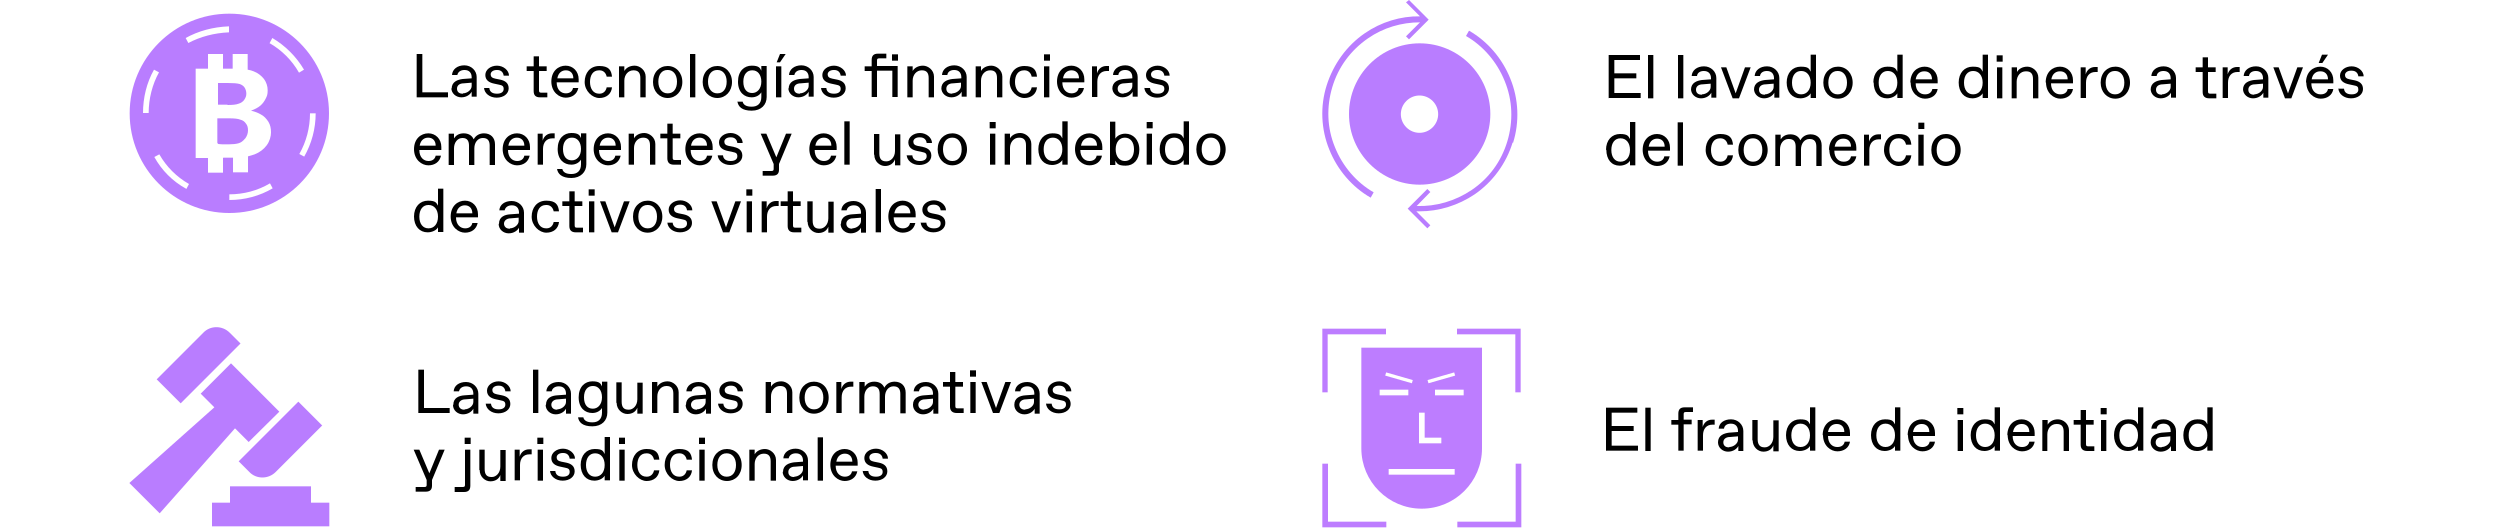 <?xml version="1.0" encoding="UTF-8"?>
<svg id="_Слой_1" xmlns="http://www.w3.org/2000/svg" xmlns:xlink="http://www.w3.org/1999/xlink" version="1.1" viewBox="0 0 750 158.5">
  <!-- Generator: Adobe Illustrator 29.8.1, SVG Export Plug-In . SVG Version: 2.1.1 Build 2)  -->
  <defs>
    <style>
      .st0, .st1 {
        fill: none;
      }

      .st2 {
        fill: #b97dff;
      }

      .st1 {
        stroke: #fff;
        stroke-miterlimit: 10;
      }

      .st3 {
        fill: #fff;
      }

      .st4 {
        fill: #bd7dff;
      }

      .st5 {
        clip-path: url(#clippath);
      }
    </style>
    <clipPath id="clippath">
      <rect class="st0" x="396.7" y="98.6" width="59.7" height="59.7"/>
    </clipPath>
  </defs>
  <rect class="st3" width="750" height="158.5"/>
  <g>
    <path d="M125,29.2v-13h1.7v11.5h7.7v1.5h-9.4,0Z"/>
    <path d="M135.5,26.6c0-2.1,1.8-2.7,3.3-2.9l2.7-.2v-.3c0-1.4-.8-2.2-2.1-2.2h-.1c-1,0-1.9.5-2.1,1.5h-1.6c.1-1.7,1.6-2.9,3.7-2.9s3.7,1.6,3.7,3.5v3.9c0,.6,0,1.4,0,2h-1.5c0-.5,0-1.3,0-1.5-.4.8-1.5,1.7-3.1,1.7s-3-1.2-3-2.8h0ZM138.9,28c1.2,0,2.6-1,2.6-2.2v-1l-2.4.2c-1.2,0-2,.6-2,1.6s.7,1.5,1.6,1.5h.2Z"/>
    <path d="M145.2,26.4h1.6c.1,1.2,1,1.7,2.2,1.7h.2c1.1,0,1.9-.5,1.9-1.4s-.4-1.1-1.4-1.3l-1.4-.3c-1.5-.3-2.7-1-2.7-2.6s1.6-2.8,3.5-2.8,3.6,1.4,3.6,3h-1.6c-.1-.9-.7-1.7-1.9-1.7h-.2c-1.1,0-1.8.6-1.8,1.3s.4,1.1,1.4,1.3l1.5.3c1.4.3,2.5,1,2.5,2.6s-1.5,2.8-3.6,2.8-3.7-1.3-3.8-3h0Z"/>
    <path d="M162,29.2c-1.3,0-1.9-.6-1.9-1.9v-6h-2.1v-1.4h2.1v-3h1.6v3h2.3v1.4h-2.3v5.8c0,.6.2.7.7.7h1.8v1.4h-2.2,0Z"/>
    <path d="M165.4,24.5c0-3.2,2.1-4.8,4.3-4.8s3.9,1.7,3.9,4.1v.9h-6.6c0,2.3,1.4,3.3,2.7,3.3h.1c1,0,1.9-.5,2.1-1.6h1.6c-.4,1.9-1.9,2.9-3.8,2.9s-4.3-1.6-4.3-4.9h0ZM172,23.5c0-1.6-1-2.4-2.2-2.4h-.1c-1,0-2.2.6-2.5,2.4h4.9,0Z"/>
    <path d="M175.4,24.6c0-2.7,1.6-4.8,4.4-4.8s3.6,1.2,3.8,3.2h-1.6c-.2-1.1-1-1.9-2.1-1.9h-.2c-1.9,0-2.7,1.6-2.7,3.5s.9,3.5,2.7,3.5h.2c1.1,0,1.9-.8,2.1-1.9h1.6c-.2,2-1.7,3.2-3.8,3.2s-4.4-2.1-4.4-4.8Z"/>
    <path d="M185.7,29.2v-9.3h1.6v1.4c.5-.9,1.6-1.6,3.1-1.6s3.3,1.3,3.3,3.3v6.2h-1.6v-5.8c0-1.5-.6-2.3-2-2.3h-.1c-1.5,0-2.7,1.3-2.7,3.1v5h-1.6Z"/>
    <path d="M195.9,24.6c0-2.9,1.9-4.8,4.4-4.8s4.4,2,4.4,4.8-1.9,4.8-4.4,4.8-4.4-2-4.4-4.8ZM200.4,28c1.6,0,2.7-1.3,2.7-3.5s-1.2-3.5-2.7-3.5h-.2c-1.6,0-2.7,1.3-2.7,3.5s1.2,3.5,2.7,3.5h.2Z"/>
    <path d="M207,29.2v-13h1.6v13h-1.6Z"/>
    <path d="M210.8,24.6c0-2.9,1.9-4.8,4.4-4.8s4.4,2,4.4,4.8-1.9,4.8-4.4,4.8-4.4-2-4.4-4.8ZM215.3,28c1.6,0,2.7-1.3,2.7-3.5s-1.2-3.5-2.7-3.5h-.2c-1.6,0-2.7,1.3-2.7,3.5s1.2,3.5,2.7,3.5h.2Z"/>
    <path d="M221.2,30.5h1.6c.2,1,1.2,1.5,2.6,1.5h.2c1.6,0,2.8-.9,2.8-2.9v-1.4c-.5.8-1.5,1.5-2.9,1.5-2.2,0-4.1-1.5-4.1-4.7s1.9-4.8,4.1-4.8,2.5.7,2.9,1.5v-1.4h1.6v9.3c0,2.3-1.6,4.1-4.5,4.1s-4.1-1.2-4.3-2.9h0ZM225.7,27.9c1.4,0,2.7-1.2,2.7-3.4s-1.2-3.4-2.6-3.4h-.2c-1.4,0-2.6,1.1-2.6,3.4s1.1,3.4,2.6,3.4h.1,0Z"/>
    <path d="M232.8,29.2v-9.3h1.6v9.3h-1.6ZM233,18.7l1-2.5h1.7l-1.7,2.5h-1.1,0Z"/>
    <path d="M236.6,26.6c0-2.1,1.8-2.7,3.3-2.9l2.7-.2v-.3c0-1.4-.8-2.2-2.1-2.2h-.1c-1,0-1.9.5-2.1,1.5h-1.6c.1-1.7,1.6-2.9,3.7-2.9s3.7,1.6,3.7,3.5v3.9c0,.6,0,1.4,0,2h-1.5c0-.5,0-1.3,0-1.5-.4.8-1.5,1.7-3.1,1.7s-3-1.2-3-2.8h0ZM240,28c1.2,0,2.6-1,2.6-2.2v-1l-2.4.2c-1.2,0-2,.6-2,1.6s.7,1.5,1.6,1.5h.2Z"/>
    <path d="M246.3,26.4h1.6c.1,1.2,1,1.7,2.2,1.7h.2c1.1,0,1.9-.5,1.9-1.4s-.4-1.1-1.4-1.3l-1.4-.3c-1.5-.3-2.7-1-2.7-2.6s1.6-2.8,3.5-2.8,3.6,1.4,3.6,3h-1.6c-.1-.9-.7-1.7-1.9-1.7h-.2c-1.1,0-1.8.6-1.8,1.3s.4,1.1,1.4,1.3l1.5.3c1.4.3,2.5,1,2.5,2.6s-1.5,2.8-3.6,2.8-3.7-1.3-3.8-3h0Z"/>
    <path d="M261.5,29.2v-7.9h-2.1v-1.4h2.1v-1.9c0-1.3.6-1.9,1.9-1.9h2.5v1.4h-2.1c-.6,0-.7.2-.7.7v1.6h6.2v9.3h-1.6v-7.9h-4.6v7.9h-1.6ZM267.6,18.2v-1.9h1.8v1.9h-1.8Z"/>
    <path d="M272.2,29.2v-9.3h1.6v1.4c.5-.9,1.6-1.6,3.1-1.6s3.3,1.3,3.3,3.3v6.2h-1.6v-5.8c0-1.5-.6-2.3-2-2.3h-.1c-1.5,0-2.7,1.3-2.7,3.1v5h-1.6Z"/>
    <path d="M282.4,26.6c0-2.1,1.8-2.7,3.3-2.9l2.7-.2v-.3c0-1.4-.8-2.2-2.1-2.2h-.1c-1,0-1.9.5-2,1.5h-1.6c.1-1.7,1.6-2.9,3.7-2.9s3.7,1.6,3.7,3.5v3.9c0,.6,0,1.4,0,2h-1.5c0-.5,0-1.3,0-1.5-.4.8-1.5,1.7-3.1,1.7s-3-1.2-3-2.8h0ZM285.7,28c1.2,0,2.6-1,2.6-2.2v-1l-2.4.2c-1.2,0-2,.6-2,1.6s.7,1.5,1.6,1.5h.2,0Z"/>
    <path d="M292.7,29.2v-9.3h1.6v1.4c.5-.9,1.6-1.6,3.1-1.6s3.3,1.3,3.3,3.3v6.2h-1.6v-5.8c0-1.5-.6-2.3-2-2.3h-.1c-1.5,0-2.7,1.3-2.7,3.1v5h-1.6Z"/>
    <path d="M302.9,24.6c0-2.7,1.6-4.8,4.4-4.8s3.6,1.2,3.8,3.2h-1.6c-.2-1.1-1-1.9-2.1-1.9h-.2c-1.9,0-2.7,1.6-2.7,3.5s.9,3.5,2.7,3.5h.2c1.1,0,1.9-.8,2.1-1.9h1.6c-.2,2-1.7,3.2-3.8,3.2s-4.4-2.1-4.4-4.8Z"/>
    <path d="M313.2,18.2v-1.9h1.8v1.9h-1.8ZM313.2,29.2v-9.3h1.6v9.3h-1.6Z"/>
    <path d="M317.1,24.5c0-3.2,2.1-4.8,4.3-4.8s3.9,1.7,3.9,4.1v.9h-6.6c0,2.3,1.4,3.3,2.7,3.3h.1c1,0,1.9-.5,2.1-1.6h1.6c-.4,1.9-1.9,2.9-3.8,2.9s-4.3-1.6-4.3-4.9h0ZM323.7,23.5c0-1.6-1-2.4-2.2-2.4h-.1c-1,0-2.2.6-2.5,2.4h4.9Z"/>
    <path d="M327.6,29.2v-9.3h1.5v2.1c.4-1.4,1.5-2.2,2.8-2.2h.8v1.5h-.7c-1.7,0-2.8,1.2-2.8,3.2v4.6h-1.6Z"/>
    <path d="M333.7,26.6c0-2.1,1.8-2.7,3.3-2.9l2.7-.2v-.3c0-1.4-.8-2.2-2.1-2.2h-.1c-1,0-1.9.5-2,1.5h-1.6c.1-1.7,1.6-2.9,3.7-2.9s3.7,1.6,3.7,3.5v3.9c0,.6,0,1.4,0,2h-1.5c0-.5,0-1.3,0-1.5-.4.8-1.5,1.7-3.1,1.7s-3-1.2-3-2.8h0ZM337.1,28c1.2,0,2.6-1,2.6-2.2v-1l-2.4.2c-1.2,0-2,.6-2,1.6s.7,1.5,1.6,1.5h.2,0Z"/>
    <path d="M343.4,26.4h1.6c.1,1.2,1,1.7,2.2,1.7h.2c1.1,0,1.9-.5,1.9-1.4s-.4-1.1-1.4-1.3l-1.4-.3c-1.5-.3-2.7-1-2.7-2.6s1.6-2.8,3.5-2.8,3.6,1.4,3.6,3h-1.6c-.1-.9-.7-1.7-2-1.7h-.2c-1.1,0-1.8.6-1.8,1.3s.4,1.1,1.4,1.3l1.5.3c1.4.3,2.5,1,2.5,2.6s-1.5,2.8-3.6,2.8-3.7-1.3-3.8-3h0Z"/>
    <path d="M124.2,44.8c0-3.2,2.1-4.8,4.3-4.8s3.9,1.7,3.9,4.1v.9h-6.6c0,2.3,1.4,3.3,2.7,3.3h.1c1,0,1.9-.5,2.1-1.6h1.6c-.4,1.9-1.9,2.9-3.8,2.9s-4.3-1.6-4.3-4.9h0ZM130.7,43.7c0-1.6-1-2.4-2.2-2.4h-.1c-1,0-2.2.6-2.5,2.4h4.9,0Z"/>
    <path d="M134.6,49.4v-9.3h1.6v1.4c.6-.9,1.5-1.5,2.9-1.5s2.5.6,3,1.8c.7-1.3,1.9-1.8,3.1-1.8,2,0,3.3,1.3,3.3,3.3v6.2h-1.6v-5.8c0-1.5-.6-2.3-2-2.3h-.1c-1.4,0-2.5,1.3-2.5,3.1v5h-1.6v-5.8c0-1.5-.6-2.3-1.9-2.3h-.1c-1.4,0-2.5,1.3-2.5,3.1v5h-1.6Z"/>
    <path d="M150.8,44.8c0-3.2,2.1-4.8,4.3-4.8s3.9,1.7,3.9,4.1v.9h-6.6c0,2.3,1.4,3.3,2.7,3.3h.1c1,0,1.9-.5,2.1-1.6h1.6c-.4,1.9-1.9,2.9-3.8,2.9s-4.3-1.6-4.3-4.9h0ZM157.3,43.7c0-1.6-1-2.4-2.2-2.4h-.1c-1,0-2.2.6-2.5,2.4h4.9,0Z"/>
    <path d="M161.3,49.4v-9.3h1.5v2.1c.4-1.4,1.5-2.2,2.8-2.2h.8v1.5h-.7c-1.7,0-2.8,1.2-2.8,3.2v4.7h-1.6Z"/>
    <path d="M167.1,50.7h1.6c.2,1,1.2,1.5,2.6,1.5h.2c1.6,0,2.8-.9,2.8-2.9v-1.4c-.5.8-1.5,1.5-2.9,1.5-2.2,0-4.1-1.5-4.1-4.7s1.9-4.8,4.1-4.8,2.5.7,2.9,1.5v-1.4h1.6v9.3c0,2.3-1.7,4.1-4.5,4.1s-4.1-1.2-4.3-2.8h0ZM171.6,48.1c1.4,0,2.7-1.2,2.7-3.4s-1.2-3.4-2.6-3.4h-.2c-1.4,0-2.6,1.1-2.6,3.4s1.1,3.4,2.6,3.4h.2Z"/>
    <path d="M178.1,44.8c0-3.2,2.1-4.8,4.3-4.8s3.9,1.7,3.9,4.1v.9h-6.6c0,2.3,1.4,3.3,2.7,3.3h.1c1,0,1.9-.5,2.1-1.6h1.6c-.4,1.9-1.9,2.9-3.8,2.9s-4.3-1.6-4.3-4.9h0ZM184.7,43.7c0-1.6-1-2.4-2.2-2.4h-.1c-1,0-2.2.6-2.5,2.4h4.9,0Z"/>
    <path d="M188.6,49.4v-9.3h1.6v1.4c.5-.9,1.6-1.6,3.1-1.6s3.3,1.3,3.3,3.3v6.2h-1.6v-5.8c0-1.5-.6-2.3-2-2.3h-.1c-1.5,0-2.7,1.3-2.7,3.1v5h-1.6Z"/>
    <path d="M202.1,49.4c-1.3,0-1.9-.7-1.9-1.9v-6h-2.1v-1.4h2.1v-3h1.6v3h2.3v1.4h-2.3v5.8c0,.6.2.7.7.7h1.8v1.4h-2.2Z"/>
    <path d="M205.6,44.8c0-3.2,2.1-4.8,4.3-4.8s3.9,1.7,3.9,4.1v.9h-6.6c0,2.3,1.4,3.3,2.7,3.3h.1c1,0,1.9-.5,2.1-1.6h1.6c-.4,1.9-1.9,2.9-3.8,2.9s-4.3-1.6-4.3-4.9h0ZM212.1,43.7c0-1.6-1-2.4-2.2-2.4h-.1c-1,0-2.2.6-2.5,2.4h4.9,0Z"/>
    <path d="M215.3,46.6h1.6c.1,1.2,1,1.7,2.2,1.7h.2c1.1,0,1.9-.5,1.9-1.4s-.4-1.1-1.4-1.3l-1.4-.3c-1.5-.3-2.7-1-2.7-2.6s1.6-2.8,3.5-2.8,3.6,1.4,3.6,3h-1.6c-.1-.9-.7-1.7-1.9-1.7h-.2c-1.1,0-1.8.6-1.8,1.3s.4,1.1,1.4,1.3l1.5.3c1.4.3,2.5,1,2.5,2.6s-1.5,2.8-3.6,2.8-3.7-1.3-3.8-3h0Z"/>
    <path d="M237.5,40.1l-3.8,9.1v1.7c0,1.2-.6,1.8-1.9,1.8h-3v-1.4h2.6c.6,0,.7-.2.7-.7v-1.4l-3.9-9.1h1.7l3,7.1,2.9-7.1h1.6Z"/>
    <path d="M242.8,44.8c0-3.2,2.1-4.8,4.3-4.8s3.9,1.7,3.9,4.1v.9h-6.6c0,2.3,1.4,3.3,2.7,3.3h.1c1,0,1.9-.5,2.1-1.6h1.6c-.4,1.9-1.9,2.9-3.8,2.9s-4.3-1.6-4.3-4.9h0ZM249.4,43.7c0-1.6-1-2.4-2.2-2.4h-.1c-1,0-2.2.6-2.5,2.4h4.9,0Z"/>
    <path d="M253.3,49.4v-13h1.6v13h-1.6Z"/>
    <path d="M262.2,46.3v-6.1h1.6v5.8c0,1.6.6,2.4,2,2.4h.2c1.2,0,2.5-1.2,2.5-3.1v-5h1.6v9.3h-1.6v-1.8c-.4,1.1-1.4,2-3,2s-3.2-1.4-3.2-3.3h0Z"/>
    <path d="M272.1,46.6h1.6c.1,1.2,1,1.7,2.2,1.7h.2c1.1,0,1.9-.5,1.9-1.4s-.4-1.1-1.4-1.3l-1.4-.3c-1.5-.3-2.7-1-2.7-2.6s1.6-2.8,3.5-2.8,3.6,1.4,3.6,3h-1.6c-.1-.9-.7-1.7-2-1.7h-.2c-1.1,0-1.8.6-1.8,1.3s.4,1.1,1.4,1.3l1.5.3c1.4.3,2.5,1,2.5,2.6s-1.5,2.8-3.6,2.8-3.7-1.3-3.8-3h0Z"/>
    <path d="M281.3,44.8c0-2.9,1.9-4.8,4.4-4.8s4.4,2,4.4,4.8-1.9,4.8-4.4,4.8-4.4-2-4.4-4.8ZM285.8,48.3c1.6,0,2.7-1.3,2.7-3.5s-1.2-3.5-2.7-3.5h-.2c-1.6,0-2.7,1.3-2.7,3.5s1.2,3.5,2.7,3.5h.2Z"/>
    <path d="M296.9,38.5v-1.9h1.8v1.9h-1.8ZM297,49.4v-9.3h1.6v9.3h-1.6Z"/>
    <path d="M301.4,49.4v-9.3h1.6v1.4c.5-.9,1.6-1.6,3.1-1.6s3.3,1.3,3.3,3.3v6.2h-1.6v-5.8c0-1.5-.6-2.3-2-2.3h-.1c-1.5,0-2.7,1.3-2.7,3.1v5h-1.6Z"/>
    <path d="M311.5,44.8c0-3,1.8-4.8,4.2-4.8s2.5.7,3,1.5v-5.1h1.6v13h-1.6v-1.4c-.5.9-1.8,1.5-3.1,1.5-2.4,0-4.1-1.8-4.1-4.8h0ZM315.9,48.3c1.6,0,2.8-1.3,2.8-3.5s-1.2-3.5-2.8-3.5h-.1c-1.6,0-2.7,1.3-2.7,3.5s1.1,3.5,2.7,3.5h.1Z"/>
    <path d="M322.5,44.8c0-3.2,2.1-4.8,4.3-4.8s3.9,1.7,3.9,4.1v.9h-6.6c0,2.3,1.4,3.3,2.7,3.3h.1c1,0,1.9-.5,2.1-1.6h1.6c-.4,1.9-1.9,2.9-3.8,2.9s-4.3-1.6-4.3-4.9h0ZM329.1,43.7c0-1.6-1-2.4-2.2-2.4h-.1c-1,0-2.2.6-2.5,2.4h4.9Z"/>
    <path d="M334.6,48.1v1.4h-1.6v-13h1.6v5.1c.5-.9,1.7-1.5,3-1.5,2.3,0,4.2,1.8,4.2,4.8s-1.7,4.8-4.1,4.8-2.6-.7-3.1-1.5h0ZM337.5,48.3c1.6,0,2.7-1.3,2.7-3.5s-1.1-3.5-2.7-3.5h-.1c-1.5,0-2.7,1.3-2.7,3.5s1.2,3.5,2.7,3.5h.1Z"/>
    <path d="M344,38.5v-1.9h1.8v1.9h-1.8ZM344,49.4v-9.3h1.6v9.3h-1.6Z"/>
    <path d="M347.9,44.8c0-3,1.8-4.8,4.2-4.8s2.5.7,3,1.5v-5.1h1.6v13h-1.6v-1.4c-.5.9-1.8,1.5-3.1,1.5-2.4,0-4.1-1.8-4.1-4.8h0ZM352.3,48.3c1.6,0,2.8-1.3,2.8-3.5s-1.2-3.5-2.8-3.5h-.1c-1.6,0-2.7,1.3-2.7,3.5s1.1,3.5,2.7,3.5h.1Z"/>
    <path d="M358.9,44.8c0-2.9,1.9-4.8,4.4-4.8s4.4,2,4.4,4.8-1.9,4.8-4.4,4.8-4.4-2-4.4-4.8ZM363.4,48.3c1.6,0,2.7-1.3,2.7-3.5s-1.2-3.5-2.7-3.5h-.2c-1.6,0-2.7,1.3-2.7,3.5s1.2,3.5,2.7,3.5h.2Z"/>
    <path d="M124.2,65c0-3,1.8-4.8,4.2-4.8s2.5.7,3,1.5v-5.1h1.6v13h-1.6v-1.4c-.5.9-1.8,1.5-3.1,1.5-2.4,0-4.1-1.8-4.1-4.8h0ZM128.6,68.5c1.6,0,2.8-1.3,2.8-3.5s-1.2-3.5-2.8-3.5h-.1c-1.6,0-2.7,1.3-2.7,3.5s1.1,3.5,2.7,3.5h.1Z"/>
    <path d="M135.2,65c0-3.2,2.1-4.8,4.3-4.8s3.9,1.7,3.9,4.1v.9h-6.6c0,2.3,1.4,3.3,2.7,3.3h.1c1,0,1.9-.5,2.1-1.6h1.6c-.4,1.9-1.9,2.9-3.8,2.9s-4.3-1.6-4.3-4.9h0ZM141.7,64c0-1.6-1-2.4-2.2-2.4h-.1c-1,0-2.2.6-2.5,2.4h4.9,0Z"/>
    <path d="M149.7,67.1c0-2.1,1.8-2.7,3.3-2.8l2.7-.2v-.3c0-1.4-.8-2.2-2.1-2.2h-.1c-1,0-1.9.5-2.1,1.5h-1.6c.1-1.7,1.6-2.8,3.7-2.8s3.7,1.6,3.7,3.5v3.9c0,.6,0,1.4,0,2.1h-1.5c0-.4,0-1.3,0-1.5-.4.8-1.5,1.7-3.1,1.7s-3-1.2-3-2.8h0ZM153,68.5c1.2,0,2.6-1,2.6-2.2v-1l-2.4.2c-1.2,0-2,.7-2,1.6s.7,1.5,1.6,1.5h.2Z"/>
    <path d="M159.5,65c0-2.7,1.6-4.8,4.4-4.8s3.6,1.2,3.8,3.2h-1.6c-.2-1.1-1-1.9-2.1-1.9h-.2c-1.9,0-2.7,1.6-2.7,3.5s.9,3.5,2.7,3.5h.2c1.1,0,1.9-.8,2.1-1.9h1.6c-.2,2-1.7,3.2-3.8,3.2s-4.4-2.1-4.4-4.8Z"/>
    <path d="M172.7,69.7c-1.3,0-1.9-.7-1.9-1.9v-6h-2.1v-1.4h2.1v-3h1.6v3h2.3v1.4h-2.3v5.8c0,.6.2.7.7.7h1.8v1.4h-2.2Z"/>
    <path d="M176.6,58.7v-1.9h1.8v1.9h-1.8ZM176.7,69.7v-9.3h1.6v9.3h-1.6Z"/>
    <path d="M187.3,60.4h1.6l-3.5,9.3h-1.9l-3.5-9.3h1.6l2.8,7.8s2.8-7.8,2.8-7.8Z"/>
    <path d="M189.9,65c0-2.9,1.9-4.8,4.4-4.8s4.4,2,4.4,4.8-1.9,4.8-4.4,4.8-4.4-1.9-4.4-4.8ZM194.4,68.5c1.6,0,2.7-1.3,2.7-3.5s-1.2-3.5-2.7-3.5h-.2c-1.6,0-2.7,1.3-2.7,3.5s1.2,3.5,2.7,3.5h.2Z"/>
    <path d="M200.2,66.8h1.6c.1,1.2,1,1.7,2.2,1.7h.2c1.1,0,1.9-.5,1.9-1.4s-.4-1.1-1.4-1.3l-1.4-.3c-1.5-.3-2.7-1-2.7-2.6s1.6-2.8,3.5-2.8,3.6,1.4,3.6,3h-1.6c-.1-.9-.7-1.7-1.9-1.7h-.2c-1.1,0-1.8.6-1.8,1.3s.4,1.1,1.4,1.3l1.5.3c1.4.3,2.5,1,2.5,2.6s-1.5,2.8-3.6,2.8-3.7-1.3-3.8-3h0Z"/>
    <path d="M220.7,60.4h1.6l-3.5,9.3h-1.9l-3.5-9.3h1.6l2.8,7.8s2.8-7.8,2.8-7.8Z"/>
    <path d="M223.9,58.7v-1.9h1.8v1.9h-1.8ZM224,69.7v-9.3h1.6v9.3h-1.6Z"/>
    <path d="M228.5,69.7v-9.3h1.5v2.1c.4-1.4,1.5-2.2,2.8-2.2h.8v1.5h-.7c-1.7,0-2.8,1.2-2.8,3.2v4.7h-1.6Z"/>
    <path d="M238.2,69.7c-1.3,0-1.9-.7-1.9-1.9v-6h-2.1v-1.4h2.1v-3h1.6v3h2.3v1.4h-2.3v5.8c0,.6.2.7.7.7h1.8v1.4h-2.2Z"/>
    <path d="M242.2,66.5v-6.1h1.6v5.8c0,1.6.6,2.4,2,2.4h.2c1.2,0,2.5-1.2,2.5-3.1v-5h1.6v9.3h-1.6v-1.8c-.4,1.1-1.4,1.9-3,1.9s-3.2-1.4-3.2-3.3h0Z"/>
    <path d="M252.3,67.1c0-2.1,1.8-2.7,3.3-2.8l2.7-.2v-.3c0-1.4-.8-2.2-2.1-2.2h-.1c-1,0-1.9.5-2.1,1.5h-1.6c.1-1.7,1.6-2.8,3.7-2.8s3.7,1.6,3.7,3.5v3.9c0,.6,0,1.4,0,2.1h-1.5c0-.4,0-1.3,0-1.5-.4.8-1.5,1.7-3.1,1.7s-3-1.2-3-2.8h0ZM255.7,68.5c1.2,0,2.6-1,2.6-2.2v-1l-2.4.2c-1.2,0-2,.7-2,1.6s.7,1.5,1.6,1.5h.2Z"/>
    <path d="M262.7,69.7v-13h1.6v13h-1.6Z"/>
    <path d="M266.5,65c0-3.2,2.1-4.8,4.3-4.8s3.9,1.7,3.9,4.1v.9h-6.6c0,2.3,1.4,3.3,2.7,3.3h.1c1,0,1.9-.5,2.1-1.6h1.6c-.4,1.9-1.9,2.9-3.8,2.9s-4.3-1.6-4.3-4.9h0ZM273.1,64c0-1.6-1-2.4-2.2-2.4h-.1c-1,0-2.2.6-2.5,2.4h4.9Z"/>
    <path d="M276.3,66.8h1.6c.1,1.2,1,1.7,2.2,1.7h.2c1.1,0,1.9-.5,1.9-1.4s-.4-1.1-1.4-1.3l-1.4-.3c-1.5-.3-2.7-1-2.7-2.6s1.6-2.8,3.5-2.8,3.6,1.4,3.6,3h-1.6c-.1-.9-.7-1.7-2-1.7h-.2c-1.1,0-1.8.6-1.8,1.3s.4,1.1,1.4,1.3l1.5.3c1.4.3,2.5,1,2.5,2.6s-1.5,2.8-3.6,2.8-3.7-1.3-3.8-3h0Z"/>
  </g>
  <g>
    <path d="M482.6,29.5v-13h9.4v1.5h-7.7v4h6.6v1.5h-6.6v4.4h7.9v1.5h-9.5Z"/>
    <path d="M494.4,29.5v-13h1.6v13h-1.6Z"/>
    <path d="M503.4,29.5v-13h1.6v13h-1.6Z"/>
    <path d="M507.3,26.9c0-2.1,1.8-2.7,3.3-2.9l2.7-.2v-.3c0-1.4-.8-2.2-2.1-2.2h-.1c-1,0-1.9.5-2,1.5h-1.6c.1-1.7,1.6-2.9,3.7-2.9s3.7,1.6,3.7,3.5v3.9c0,.6,0,1.4,0,2h-1.5c0-.5,0-1.3,0-1.5-.4.8-1.5,1.7-3.1,1.7s-3-1.2-3-2.8ZM510.6,28.3c1.2,0,2.6-1,2.6-2.2v-1l-2.4.2c-1.2,0-2,.6-2,1.6s.7,1.5,1.6,1.5h.2,0Z"/>
    <path d="M523.6,20.2h1.6l-3.5,9.3h-1.9l-3.5-9.3h1.6l2.8,7.8,2.8-7.8h0Z"/>
    <path d="M526.2,26.9c0-2.1,1.8-2.7,3.3-2.9l2.7-.2v-.3c0-1.4-.8-2.2-2.1-2.2h-.1c-1,0-1.9.5-2,1.5h-1.6c.1-1.7,1.6-2.9,3.7-2.9s3.7,1.6,3.7,3.5v3.9c0,.6,0,1.4,0,2h-1.5c0-.5,0-1.3,0-1.5-.4.8-1.5,1.7-3.1,1.7s-3-1.2-3-2.8ZM529.5,28.3c1.2,0,2.6-1,2.6-2.2v-1l-2.4.2c-1.2,0-2,.6-2,1.6s.7,1.5,1.6,1.5h.2Z"/>
    <path d="M536,24.8c0-3,1.8-4.8,4.2-4.8s2.5.6,3,1.5v-5.1h1.6v13h-1.6v-1.4c-.5.9-1.8,1.5-3.1,1.5-2.4,0-4.1-1.8-4.1-4.8h0ZM540.4,28.3c1.6,0,2.8-1.3,2.8-3.5s-1.2-3.5-2.8-3.5h-.1c-1.6,0-2.7,1.3-2.7,3.5s1.1,3.5,2.7,3.5h.1Z"/>
    <path d="M547,24.8c0-2.9,1.9-4.8,4.4-4.8s4.4,2,4.4,4.8-1.9,4.8-4.4,4.8-4.4-2-4.4-4.8ZM551.4,28.3c1.6,0,2.7-1.3,2.7-3.5s-1.2-3.5-2.7-3.5h-.2c-1.6,0-2.7,1.3-2.7,3.5s1.2,3.5,2.7,3.5h.2Z"/>
    <path d="M562,24.8c0-3,1.8-4.8,4.2-4.8s2.5.6,3,1.5v-5.1h1.6v13h-1.6v-1.4c-.5.9-1.8,1.5-3.1,1.5-2.4,0-4-1.8-4-4.8h0ZM566.4,28.3c1.6,0,2.8-1.3,2.8-3.5s-1.2-3.5-2.8-3.5h-.1c-1.6,0-2.7,1.3-2.7,3.5s1.1,3.5,2.7,3.5h.1Z"/>
    <path d="M573.1,24.8c0-3.2,2.1-4.8,4.3-4.8s3.9,1.7,3.9,4.1v.9h-6.6c0,2.3,1.4,3.3,2.7,3.3h.2c1,0,1.9-.5,2.1-1.6h1.6c-.3,1.9-1.9,2.9-3.8,2.9s-4.3-1.6-4.3-4.9h0ZM579.6,23.8c0-1.6-1-2.4-2.2-2.4h-.2c-1,0-2.2.6-2.5,2.4h4.9Z"/>
    <path d="M587.6,24.8c0-3,1.8-4.8,4.2-4.8s2.5.6,3,1.5v-5.1h1.6v13h-1.6v-1.4c-.5.9-1.8,1.5-3.1,1.5-2.4,0-4.1-1.8-4.1-4.8h0ZM592,28.3c1.6,0,2.8-1.3,2.8-3.5s-1.2-3.5-2.8-3.5h-.1c-1.6,0-2.7,1.3-2.7,3.5s1.1,3.5,2.7,3.5h.1Z"/>
    <path d="M599,18.5v-1.9h1.8v1.9h-1.8ZM599.1,29.5v-9.3h1.6v9.3s-1.6,0-1.6,0Z"/>
    <path d="M603.5,29.5v-9.3h1.6v1.4c.5-.9,1.6-1.6,3.1-1.6s3.3,1.3,3.3,3.3v6.2h-1.6v-5.8c0-1.5-.6-2.3-2-2.3h-.2c-1.5,0-2.7,1.3-2.7,3.1v5h-1.6Z"/>
    <path d="M613.7,24.8c0-3.2,2.1-4.8,4.3-4.8s3.9,1.7,3.9,4.1v.9h-6.6c0,2.3,1.4,3.3,2.7,3.3h.2c1,0,1.9-.5,2.1-1.6h1.6c-.3,1.9-1.9,2.9-3.8,2.9s-4.3-1.6-4.3-4.9h0ZM620.3,23.8c0-1.6-1-2.4-2.2-2.4h-.2c-1,0-2.2.6-2.5,2.4h4.9Z"/>
    <path d="M624.2,29.5v-9.3h1.5v2.1c.4-1.4,1.5-2.2,2.8-2.2h.8v1.5h-.7c-1.7,0-2.8,1.2-2.8,3.2v4.6h-1.6Z"/>
    <path d="M630.2,24.8c0-2.9,1.9-4.8,4.4-4.8s4.4,2,4.4,4.8-1.9,4.8-4.4,4.8-4.4-2-4.4-4.8ZM634.6,28.3c1.6,0,2.7-1.3,2.7-3.5s-1.2-3.5-2.7-3.5h-.2c-1.6,0-2.7,1.3-2.7,3.5s1.2,3.5,2.7,3.5h.2Z"/>
    <path d="M645.2,26.9c0-2.1,1.8-2.7,3.3-2.9l2.7-.2v-.3c0-1.4-.8-2.2-2.1-2.2h-.1c-1,0-1.9.5-2,1.5h-1.6c.1-1.7,1.6-2.9,3.7-2.9s3.7,1.6,3.7,3.5v3.9c0,.6,0,1.4,0,2h-1.5c0-.5,0-1.3,0-1.5-.4.8-1.5,1.7-3.1,1.7s-3-1.2-3-2.8ZM648.6,28.3c1.2,0,2.6-1,2.6-2.2v-1l-2.4.2c-1.2,0-2,.6-2,1.6s.7,1.5,1.6,1.5h.2Z"/>
    <path d="M662.8,29.5c-1.3,0-2-.6-2-1.9v-6h-2.1v-1.4h2.1v-3h1.6v3h2.3v1.4h-2.3v5.8c0,.6.2.7.7.7h1.8v1.4s-2.2,0-2.2,0Z"/>
    <path d="M666.8,29.5v-9.3h1.5v2.1c.4-1.4,1.5-2.2,2.8-2.2h.8v1.5h-.7c-1.7,0-2.8,1.2-2.8,3.2v4.6h-1.6Z"/>
    <path d="M672.9,26.9c0-2.1,1.8-2.7,3.3-2.9l2.7-.2v-.3c0-1.4-.8-2.2-2.1-2.2h-.1c-1,0-1.9.5-2,1.5h-1.6c.1-1.7,1.6-2.9,3.7-2.9s3.7,1.6,3.7,3.5v3.9c0,.6,0,1.4,0,2h-1.5c0-.5,0-1.3,0-1.5-.4.8-1.5,1.7-3.1,1.7s-3-1.2-3-2.8ZM676.3,28.3c1.2,0,2.6-1,2.6-2.2v-1l-2.4.2c-1.2,0-2,.6-2,1.6s.7,1.5,1.6,1.5h.2Z"/>
    <path d="M689.3,20.2h1.6l-3.5,9.3h-1.9l-3.5-9.3h1.6l2.8,7.8,2.8-7.8h0Z"/>
    <path d="M691.8,24.8c0-3.2,2.1-4.8,4.3-4.8s3.9,1.7,3.9,4.1v.9h-6.6c0,2.3,1.4,3.3,2.7,3.3h.2c1,0,1.9-.5,2.1-1.6h1.6c-.3,1.9-1.9,2.9-3.8,2.9s-4.3-1.6-4.3-4.9h0ZM698.4,23.8c0-1.6-1-2.4-2.2-2.4h-.2c-1,0-2.2.6-2.5,2.4h4.9ZM695.6,18.9l1-2.5h1.8l-1.7,2.5h-1.1Z"/>
    <path d="M701.6,26.6h1.6c.1,1.2,1,1.7,2.2,1.7h.2c1.1,0,1.9-.5,1.9-1.4s-.3-1.1-1.4-1.3l-1.4-.3c-1.5-.3-2.7-1-2.7-2.6s1.6-2.8,3.5-2.8,3.6,1.4,3.6,3h-1.6c-.1-.9-.7-1.7-2-1.7h-.2c-1.1,0-1.8.6-1.8,1.3s.4,1.1,1.4,1.3l1.5.3c1.4.3,2.5,1,2.5,2.6s-1.5,2.8-3.6,2.8-3.7-1.3-3.8-3h0Z"/>
    <path d="M481.8,45c0-3,1.8-4.8,4.2-4.8s2.5.7,3,1.5v-5.1h1.6v13h-1.6v-1.4c-.5.9-1.8,1.5-3.1,1.5-2.4,0-4-1.8-4-4.8h0ZM486.2,48.5c1.6,0,2.8-1.3,2.8-3.5s-1.2-3.5-2.8-3.5h-.1c-1.6,0-2.7,1.3-2.7,3.5s1.1,3.5,2.7,3.5h.1Z"/>
    <path d="M492.8,45c0-3.2,2.1-4.8,4.3-4.8s3.9,1.7,3.9,4.1v.9h-6.6c0,2.3,1.4,3.3,2.7,3.3h.1c1,0,1.9-.5,2.1-1.6h1.6c-.4,1.9-1.9,2.9-3.8,2.9s-4.3-1.6-4.3-4.9h0ZM499.4,44c0-1.6-1-2.4-2.2-2.4h-.1c-1,0-2.2.6-2.5,2.4h4.9Z"/>
    <path d="M503.3,49.7v-13h1.6v13h-1.6Z"/>
    <path d="M511.7,45c0-2.7,1.6-4.8,4.4-4.8s3.6,1.2,3.8,3.2h-1.6c-.2-1.1-1-1.9-2.1-1.9h-.2c-1.9,0-2.7,1.6-2.7,3.5s.9,3.5,2.7,3.5h.2c1.1,0,1.9-.8,2.1-1.9h1.6c-.2,2-1.7,3.2-3.8,3.2s-4.4-2.1-4.4-4.8h0Z"/>
    <path d="M521.5,45c0-2.9,1.9-4.8,4.4-4.8s4.4,2,4.4,4.8-1.9,4.8-4.4,4.8-4.4-2-4.4-4.8ZM526,48.5c1.6,0,2.7-1.3,2.7-3.5s-1.2-3.5-2.7-3.5h-.2c-1.6,0-2.7,1.3-2.7,3.5s1.2,3.5,2.7,3.5h.2Z"/>
    <path d="M532.6,49.7v-9.3h1.6v1.4c.6-.9,1.5-1.5,2.9-1.5s2.5.6,3,1.8c.7-1.3,1.9-1.8,3.1-1.8,2,0,3.3,1.3,3.3,3.3v6.2h-1.6v-5.8c0-1.5-.6-2.3-2-2.3h-.1c-1.4,0-2.5,1.3-2.5,3.1v5h-1.6v-5.8c0-1.5-.6-2.3-2-2.3h-.2c-1.4,0-2.5,1.3-2.5,3.1v5h-1.6Z"/>
    <path d="M548.7,45c0-3.2,2.1-4.8,4.3-4.8s3.9,1.7,3.9,4.1v.9h-6.6c0,2.3,1.4,3.3,2.7,3.3h.2c1,0,1.9-.5,2.1-1.6h1.6c-.3,1.9-1.9,2.9-3.8,2.9s-4.3-1.6-4.3-4.9h0ZM555.3,44c0-1.6-1-2.4-2.2-2.4h-.2c-1,0-2.2.6-2.5,2.4h4.9Z"/>
    <path d="M559.2,49.7v-9.3h1.5v2.1c.4-1.4,1.5-2.2,2.8-2.2h.8v1.5h-.7c-1.7,0-2.8,1.2-2.8,3.2v4.7h-1.6Z"/>
    <path d="M565.2,45c0-2.7,1.6-4.8,4.4-4.8s3.6,1.2,3.8,3.2h-1.6c-.2-1.1-1-1.9-2.1-1.9h-.2c-1.9,0-2.7,1.6-2.7,3.5s.9,3.5,2.7,3.5h.2c1.1,0,1.9-.8,2.1-1.9h1.6c-.2,2-1.7,3.2-3.8,3.2s-4.4-2.1-4.4-4.8Z"/>
    <path d="M575.5,38.7v-1.9h1.8v1.9h-1.8ZM575.5,49.7v-9.3h1.6v9.3h-1.6Z"/>
    <path d="M579.4,45c0-2.9,1.9-4.8,4.4-4.8s4.4,2,4.4,4.8-1.9,4.8-4.4,4.8-4.4-2-4.4-4.8ZM583.9,48.5c1.6,0,2.7-1.3,2.7-3.5s-1.2-3.5-2.7-3.5h-.2c-1.6,0-2.7,1.3-2.7,3.5s1.2,3.5,2.7,3.5h.2Z"/>
  </g>
  <g>
    <path d="M125.5,123.9v-13h1.7v11.5h7.7v1.5h-9.4,0Z"/>
    <path d="M136,121.4c0-2.1,1.8-2.7,3.3-2.8l2.7-.2v-.3c0-1.4-.8-2.2-2.1-2.2h-.1c-1,0-1.9.5-2.1,1.5h-1.6c.1-1.7,1.6-2.8,3.7-2.8s3.7,1.6,3.7,3.5v3.9c0,.6,0,1.4,0,2.1h-1.5c0-.4,0-1.3,0-1.5-.4.8-1.5,1.7-3.1,1.7s-3-1.2-3-2.8h0ZM139.4,122.8c1.2,0,2.6-1,2.6-2.2v-1l-2.4.2c-1.2,0-2,.7-2,1.6s.7,1.5,1.6,1.5h.2Z"/>
    <path d="M145.7,121.1h1.6c.1,1.2,1,1.7,2.2,1.7h.2c1.1,0,1.9-.5,1.9-1.4s-.4-1.1-1.4-1.3l-1.4-.3c-1.5-.3-2.7-1-2.7-2.6s1.6-2.8,3.5-2.8,3.6,1.4,3.6,3h-1.6c-.1-.9-.7-1.7-1.9-1.7h-.2c-1.1,0-1.8.6-1.8,1.3s.4,1.1,1.4,1.3l1.5.3c1.4.3,2.5,1,2.5,2.6s-1.5,2.8-3.6,2.8-3.7-1.3-3.8-3h0Z"/>
    <path d="M159.9,123.9v-13h1.6v13h-1.6Z"/>
    <path d="M163.8,121.4c0-2.1,1.8-2.7,3.3-2.8l2.7-.2v-.3c0-1.4-.8-2.2-2.1-2.2h-.1c-1,0-1.9.5-2.1,1.5h-1.6c.1-1.7,1.6-2.8,3.7-2.8s3.7,1.6,3.7,3.5v3.9c0,.6,0,1.4,0,2.1h-1.5c0-.4,0-1.3,0-1.5-.4.8-1.5,1.7-3.1,1.7s-3-1.2-3-2.8h0ZM167.2,122.8c1.2,0,2.6-1,2.6-2.2v-1l-2.4.2c-1.2,0-2,.7-2,1.6s.7,1.5,1.6,1.5h.2Z"/>
    <path d="M173.4,125.2h1.6c.2,1,1.2,1.5,2.6,1.5h.2c1.6,0,2.8-.9,2.8-2.9v-1.4c-.5.8-1.5,1.5-2.9,1.5-2.2,0-4.1-1.5-4.1-4.7s1.9-4.8,4.1-4.8,2.5.7,2.9,1.5v-1.4h1.6v9.3c0,2.3-1.6,4.1-4.5,4.1s-4.1-1.2-4.3-2.8h0ZM177.9,122.6c1.4,0,2.7-1.2,2.7-3.4s-1.2-3.4-2.6-3.4h-.2c-1.4,0-2.6,1.1-2.6,3.4s1.1,3.4,2.6,3.4h.1,0Z"/>
    <path d="M184.9,120.8v-6.1h1.6v5.8c0,1.6.6,2.4,2,2.4h.2c1.2,0,2.5-1.2,2.5-3.1v-5h1.6v9.3h-1.6v-1.8c-.4,1.1-1.4,1.9-3,1.9s-3.2-1.4-3.2-3.3h0Z"/>
    <path d="M195.6,123.9v-9.3h1.6v1.4c.5-.9,1.6-1.6,3.1-1.6s3.3,1.3,3.3,3.3v6.2h-1.6v-5.8c0-1.5-.6-2.3-2-2.3h-.1c-1.5,0-2.7,1.3-2.7,3.1v5h-1.6Z"/>
    <path d="M205.8,121.4c0-2.1,1.8-2.7,3.3-2.8l2.7-.2v-.3c0-1.4-.8-2.2-2.1-2.2h-.1c-1,0-1.9.5-2.1,1.5h-1.6c.1-1.7,1.6-2.8,3.7-2.8s3.7,1.6,3.7,3.5v3.9c0,.6,0,1.4,0,2.1h-1.5c0-.4,0-1.3,0-1.5-.4.8-1.5,1.7-3.1,1.7s-3-1.2-3-2.8h0ZM209.1,122.8c1.2,0,2.6-1,2.6-2.2v-1l-2.4.2c-1.2,0-2,.7-2,1.6s.7,1.5,1.6,1.5h.2Z"/>
    <path d="M215.4,121.1h1.6c.1,1.2,1,1.7,2.2,1.7h.2c1.1,0,1.9-.5,1.9-1.4s-.4-1.1-1.4-1.3l-1.4-.3c-1.5-.3-2.7-1-2.7-2.6s1.6-2.8,3.5-2.8,3.6,1.4,3.6,3h-1.6c-.1-.9-.7-1.7-1.9-1.7h-.2c-1.1,0-1.8.6-1.8,1.3s.4,1.1,1.4,1.3l1.5.3c1.4.3,2.5,1,2.5,2.6s-1.5,2.8-3.6,2.8-3.7-1.3-3.8-3h0Z"/>
    <path d="M229.7,123.9v-9.3h1.6v1.4c.5-.9,1.6-1.6,3.1-1.6s3.3,1.3,3.3,3.3v6.2h-1.6v-5.8c0-1.5-.6-2.3-2-2.3h-.1c-1.5,0-2.7,1.3-2.7,3.1v5h-1.6Z"/>
    <path d="M239.8,119.3c0-2.9,1.9-4.8,4.4-4.8s4.4,1.9,4.4,4.8-1.9,4.8-4.4,4.8-4.4-1.9-4.4-4.8ZM244.3,122.8c1.6,0,2.7-1.3,2.7-3.5s-1.2-3.5-2.7-3.5h-.2c-1.6,0-2.7,1.3-2.7,3.5s1.2,3.5,2.7,3.5h.2Z"/>
    <path d="M250.9,123.9v-9.3h1.5v2.1c.4-1.4,1.5-2.2,2.8-2.2h.8v1.5h-.7c-1.7,0-2.8,1.2-2.8,3.2v4.7h-1.6Z"/>
    <path d="M257.8,123.9v-9.3h1.6v1.4c.6-.9,1.5-1.5,2.9-1.5s2.5.6,3,1.8c.7-1.3,1.9-1.8,3.1-1.8,2,0,3.3,1.3,3.3,3.3v6.2h-1.6v-5.8c0-1.5-.6-2.3-2-2.3h-.1c-1.4,0-2.5,1.3-2.5,3.1v5h-1.6v-5.8c0-1.5-.6-2.3-2-2.3h-.1c-1.4,0-2.5,1.3-2.5,3.1v5h-1.6Z"/>
    <path d="M273.9,121.4c0-2.1,1.8-2.7,3.3-2.8l2.7-.2v-.3c0-1.4-.8-2.2-2.1-2.2h-.1c-1,0-1.9.5-2,1.5h-1.6c.1-1.7,1.6-2.8,3.7-2.8s3.7,1.6,3.7,3.5v3.9c0,.6,0,1.4,0,2.1h-1.5c0-.4,0-1.3,0-1.5-.4.8-1.5,1.7-3.1,1.7s-3-1.2-3-2.8h0ZM277.3,122.8c1.2,0,2.6-1,2.6-2.2v-1l-2.4.2c-1.2,0-2,.7-2,1.6s.7,1.5,1.6,1.5h.2,0Z"/>
    <path d="M287,123.9c-1.3,0-2-.7-2-1.9v-6h-2.1v-1.4h2.1v-3h1.6v3h2.3v1.4h-2.3v5.8c0,.6.2.7.7.7h1.8v1.4h-2.2,0Z"/>
    <path d="M291,113v-1.9h1.8v1.9h-1.8ZM291.1,123.9v-9.3h1.6v9.3h-1.6Z"/>
    <path d="M301.7,114.6h1.6l-3.5,9.3h-1.9l-3.5-9.3h1.6l2.8,7.8,2.8-7.8h0Z"/>
    <path d="M304.3,121.4c0-2.1,1.8-2.7,3.3-2.8l2.7-.2v-.3c0-1.4-.8-2.2-2.1-2.2h-.1c-1,0-1.9.5-2,1.5h-1.6c.1-1.7,1.6-2.8,3.7-2.8s3.7,1.6,3.7,3.5v3.9c0,.6,0,1.4,0,2.1h-1.5c0-.4,0-1.3,0-1.5-.4.8-1.5,1.7-3.1,1.7s-3-1.2-3-2.8h0ZM307.6,122.8c1.2,0,2.6-1,2.6-2.2v-1l-2.4.2c-1.2,0-2,.7-2,1.6s.7,1.5,1.6,1.5h.2,0Z"/>
    <path d="M313.9,121.1h1.6c.1,1.2,1,1.7,2.2,1.7h.2c1.1,0,1.9-.5,1.9-1.4s-.4-1.1-1.4-1.3l-1.4-.3c-1.5-.3-2.7-1-2.7-2.6s1.6-2.8,3.5-2.8,3.6,1.4,3.6,3h-1.6c-.1-.9-.7-1.7-2-1.7h-.2c-1.1,0-1.8.6-1.8,1.3s.4,1.1,1.4,1.3l1.5.3c1.4.3,2.5,1,2.5,2.6s-1.5,2.8-3.6,2.8-3.7-1.3-3.8-3h0Z"/>
    <path d="M133.4,134.9l-3.8,9.1v1.7c0,1.2-.6,1.8-1.9,1.8h-3v-1.4h2.6c.6,0,.7-.2.7-.7v-1.4l-3.9-9.1h1.7l3,7.1,2.9-7.1h1.6Z"/>
    <path d="M136.4,147.5v-1.4h2.4c.6,0,.7-.2.7-.7v-10.5h1.6v10.8c0,1.3-.6,1.9-1.9,1.9h-2.8,0ZM139.4,133.2v-1.9h1.8v1.9h-1.8Z"/>
    <path d="M143.8,141v-6.1h1.6v5.8c0,1.6.6,2.4,2,2.4h.2c1.2,0,2.5-1.2,2.5-3.1v-5h1.6v9.3h-1.6v-1.8c-.4,1.1-1.4,1.9-3,1.9s-3.2-1.4-3.2-3.4h0Z"/>
    <path d="M154.4,144.2v-9.3h1.5v2.1c.4-1.4,1.5-2.2,2.8-2.2h.8v1.5h-.7c-1.7,0-2.8,1.2-2.8,3.2v4.6h-1.6Z"/>
    <path d="M161.2,133.2v-1.9h1.8v1.9h-1.8ZM161.3,144.2v-9.3h1.6v9.3h-1.6Z"/>
    <path d="M165,141.3h1.6c.1,1.2,1,1.7,2.2,1.7h.2c1.1,0,1.9-.5,1.9-1.4s-.4-1.1-1.4-1.3l-1.4-.3c-1.5-.3-2.7-1-2.7-2.6s1.6-2.8,3.5-2.8,3.6,1.4,3.6,3h-1.6c-.1-.9-.7-1.7-1.9-1.7h-.2c-1.1,0-1.8.6-1.8,1.3s.4,1.1,1.4,1.3l1.5.3c1.4.3,2.5,1,2.5,2.6s-1.5,2.8-3.6,2.8-3.7-1.3-3.8-3h0Z"/>
    <path d="M174.2,139.5c0-3,1.8-4.8,4.2-4.8s2.5.6,3,1.5v-5.1h1.6v13h-1.6v-1.4c-.5.9-1.8,1.5-3.1,1.5-2.4,0-4.1-1.8-4.1-4.8h0ZM178.6,143c1.6,0,2.8-1.3,2.8-3.5s-1.2-3.5-2.8-3.5h-.1c-1.6,0-2.7,1.3-2.7,3.5s1.1,3.5,2.7,3.5h.1Z"/>
    <path d="M185.7,133.2v-1.9h1.8v1.9h-1.8ZM185.8,144.2v-9.3h1.6v9.3h-1.6Z"/>
    <path d="M189.6,139.5c0-2.7,1.6-4.8,4.4-4.8s3.6,1.2,3.8,3.2h-1.6c-.2-1.1-1-1.9-2.1-1.9h-.2c-1.9,0-2.7,1.6-2.7,3.5s.9,3.5,2.7,3.5h.2c1.1,0,1.9-.8,2.1-1.9h1.6c-.2,2-1.7,3.2-3.8,3.2s-4.4-2.1-4.4-4.8Z"/>
    <path d="M199.4,139.5c0-2.7,1.6-4.8,4.4-4.8s3.6,1.2,3.8,3.2h-1.6c-.2-1.1-1-1.9-2.1-1.9h-.2c-1.9,0-2.7,1.6-2.7,3.5s.9,3.5,2.7,3.5h.2c1.1,0,1.9-.8,2.1-1.9h1.6c-.2,2-1.7,3.2-3.8,3.2s-4.4-2.1-4.4-4.8Z"/>
    <path d="M209.7,133.2v-1.9h1.8v1.9h-1.8ZM209.8,144.2v-9.3h1.6v9.3h-1.6Z"/>
    <path d="M213.7,139.5c0-2.9,1.9-4.8,4.4-4.8s4.4,1.9,4.4,4.8-1.9,4.8-4.4,4.8-4.4-1.9-4.4-4.8ZM218.1,143c1.6,0,2.7-1.3,2.7-3.5s-1.2-3.5-2.7-3.5h-.2c-1.6,0-2.7,1.3-2.7,3.5s1.2,3.5,2.7,3.5h.2Z"/>
    <path d="M224.8,144.2v-9.3h1.6v1.4c.5-.9,1.6-1.6,3.1-1.6s3.3,1.3,3.3,3.3v6.2h-1.6v-5.8c0-1.5-.6-2.3-2-2.3h-.1c-1.5,0-2.7,1.3-2.7,3.1v5h-1.6Z"/>
    <path d="M234.9,141.6c0-2.1,1.8-2.7,3.3-2.9l2.7-.2v-.3c0-1.4-.8-2.2-2.1-2.2h-.1c-1,0-1.9.5-2.1,1.5h-1.6c.1-1.7,1.6-2.9,3.7-2.9s3.7,1.6,3.7,3.5v3.9c0,.6,0,1.4,0,2.1h-1.5c0-.4,0-1.3,0-1.5-.4.8-1.5,1.7-3.1,1.7s-3-1.2-3-2.8h0ZM238.3,143c1.2,0,2.6-1,2.6-2.2v-1l-2.4.2c-1.2,0-2,.6-2,1.6s.7,1.5,1.6,1.5h.2Z"/>
    <path d="M245.3,144.2v-13h1.6v13h-1.6Z"/>
    <path d="M249.1,139.5c0-3.2,2.1-4.8,4.3-4.8s3.9,1.7,3.9,4.1v.9h-6.6c0,2.3,1.4,3.3,2.7,3.3h.1c1,0,1.9-.5,2.1-1.6h1.6c-.4,1.9-1.9,2.9-3.8,2.9s-4.3-1.6-4.3-4.9h0ZM255.7,138.5c0-1.6-1-2.4-2.2-2.4h-.1c-1,0-2.2.6-2.5,2.4h4.9,0Z"/>
    <path d="M258.9,141.3h1.6c.1,1.2,1,1.7,2.2,1.7h.2c1.1,0,1.9-.5,1.9-1.4s-.4-1.1-1.4-1.3l-1.4-.3c-1.5-.3-2.7-1-2.7-2.6s1.6-2.8,3.5-2.8,3.6,1.4,3.6,3h-1.6c-.1-.9-.7-1.7-2-1.7h-.2c-1.1,0-1.8.6-1.8,1.3s.4,1.1,1.4,1.3l1.5.3c1.4.3,2.5,1,2.5,2.6s-1.5,2.8-3.6,2.8-3.7-1.3-3.8-3h0Z"/>
  </g>
  <g>
    <path d="M481.8,135.3v-13h9.4v1.5h-7.7v4h6.6v1.5h-6.6v4.4h7.9v1.5h-9.5Z"/>
    <path d="M493.6,135.3v-13h1.6v13h-1.6Z"/>
    <path d="M503.5,135.3v-7.9h-2.1v-1.4h2.1v-1.9c0-1.3.6-1.9,1.9-1.9h2.5v1.4h-2.1c-.6,0-.7.2-.7.7v1.6h2.4v1.4h-2.4v7.9h-1.6Z"/>
    <path d="M509.3,135.3v-9.3h1.5v2.1c.4-1.4,1.5-2.2,2.8-2.2h.8v1.5h-.7c-1.7,0-2.8,1.2-2.8,3.2v4.6h-1.6Z"/>
    <path d="M515.4,132.7c0-2.1,1.8-2.7,3.3-2.9l2.7-.2v-.3c0-1.4-.8-2.2-2.1-2.2h-.1c-1,0-1.9.5-2,1.5h-1.6c.1-1.7,1.6-2.8,3.7-2.8s3.7,1.6,3.7,3.5v3.9c0,.6,0,1.4,0,2.1h-1.5c0-.4,0-1.3,0-1.5-.4.8-1.5,1.7-3.1,1.7s-3-1.2-3-2.8h0ZM518.8,134.1c1.2,0,2.6-1,2.6-2.2v-1l-2.4.2c-1.2,0-2,.6-2,1.6s.7,1.5,1.6,1.5h.2Z"/>
    <path d="M525.7,132.1v-6.1h1.6v5.8c0,1.6.7,2.4,2,2.4h.2c1.2,0,2.5-1.2,2.5-3.1v-5h1.6v9.3h-1.6v-1.8c-.4,1.1-1.4,1.9-3,1.9s-3.2-1.4-3.2-3.4h0Z"/>
    <path d="M535.8,130.6c0-3,1.8-4.8,4.2-4.8s2.5.7,3,1.5v-5.1h1.6v13h-1.6v-1.4c-.5.9-1.8,1.5-3.1,1.5-2.4,0-4.1-1.8-4.1-4.8h0ZM540.2,134.1c1.6,0,2.8-1.3,2.8-3.5s-1.2-3.5-2.8-3.5h-.1c-1.6,0-2.7,1.3-2.7,3.5s1.1,3.5,2.7,3.5h.1Z"/>
    <path d="M546.8,130.6c0-3.2,2.1-4.8,4.3-4.8s3.9,1.7,3.9,4.1v.9h-6.6c0,2.3,1.4,3.3,2.7,3.3h.2c1,0,1.9-.5,2.1-1.6h1.6c-.3,1.9-1.9,2.9-3.8,2.9s-4.3-1.6-4.3-4.9h0ZM553.3,129.6c0-1.6-1-2.4-2.2-2.4h-.2c-1,0-2.2.6-2.5,2.4h4.9Z"/>
    <path d="M561.3,130.6c0-3,1.8-4.8,4.2-4.8s2.5.7,3,1.5v-5.1h1.6v13h-1.6v-1.4c-.5.9-1.8,1.5-3.1,1.5-2.4,0-4.1-1.8-4.1-4.8h0ZM565.7,134.1c1.6,0,2.8-1.3,2.8-3.5s-1.2-3.5-2.8-3.5h-.1c-1.6,0-2.7,1.3-2.7,3.5s1.1,3.5,2.7,3.5h.1Z"/>
    <path d="M572.3,130.6c0-3.2,2.1-4.8,4.3-4.8s3.9,1.7,3.9,4.1v.9h-6.6c0,2.3,1.4,3.3,2.7,3.3h.2c1,0,1.9-.5,2.1-1.6h1.6c-.3,1.9-1.9,2.9-3.8,2.9s-4.3-1.6-4.3-4.9h0ZM578.8,129.6c0-1.6-1-2.4-2.2-2.4h-.2c-1,0-2.2.6-2.5,2.4h4.9Z"/>
    <path d="M587.2,124.3v-1.9h1.8v1.9h-1.8ZM587.3,135.3v-9.3h1.6v9.3h-1.6Z"/>
    <path d="M591.2,130.6c0-3,1.8-4.8,4.2-4.8s2.5.7,3,1.5v-5.1h1.6v13h-1.6v-1.4c-.5.9-1.8,1.5-3.1,1.5-2.4,0-4.1-1.8-4.1-4.8h0ZM595.6,134.1c1.6,0,2.8-1.3,2.8-3.5s-1.2-3.5-2.8-3.5h-.1c-1.6,0-2.7,1.3-2.7,3.5s1.1,3.5,2.7,3.5h.1Z"/>
    <path d="M602.2,130.6c0-3.2,2.1-4.8,4.3-4.8s3.9,1.7,3.9,4.1v.9h-6.6c0,2.3,1.4,3.3,2.7,3.3h.2c1,0,1.9-.5,2.1-1.6h1.6c-.3,1.9-1.9,2.9-3.8,2.9s-4.3-1.6-4.3-4.9h0ZM608.8,129.6c0-1.6-1-2.4-2.2-2.4h-.2c-1,0-2.2.6-2.5,2.4h4.9Z"/>
    <path d="M612.7,135.3v-9.3h1.6v1.4c.5-.9,1.6-1.6,3.1-1.6s3.3,1.3,3.3,3.3v6.2h-1.6v-5.8c0-1.5-.6-2.3-2-2.3h-.2c-1.5,0-2.7,1.3-2.7,3.1v5h-1.6Z"/>
    <path d="M626.2,135.3c-1.3,0-2-.6-2-1.9v-6h-2.1v-1.4h2.1v-3h1.6v3h2.3v1.4h-2.3v5.8c0,.6.2.7.7.7h1.8v1.4h-2.2,0Z"/>
    <path d="M630.2,124.3v-1.9h1.8v1.9h-1.8ZM630.3,135.3v-9.3h1.6v9.3h-1.6Z"/>
    <path d="M634.2,130.6c0-3,1.8-4.8,4.2-4.8s2.5.7,3,1.5v-5.1h1.6v13h-1.6v-1.4c-.5.9-1.8,1.5-3.1,1.5-2.4,0-4.1-1.8-4.1-4.8h0ZM638.6,134.1c1.6,0,2.8-1.3,2.8-3.5s-1.2-3.5-2.8-3.5h-.1c-1.6,0-2.7,1.3-2.7,3.5s1.1,3.5,2.7,3.5h.1Z"/>
    <path d="M645.2,132.7c0-2.1,1.8-2.7,3.3-2.9l2.7-.2v-.3c0-1.4-.8-2.2-2.1-2.2h-.1c-1,0-1.9.5-2,1.5h-1.6c.1-1.7,1.6-2.8,3.7-2.8s3.7,1.6,3.7,3.5v3.9c0,.6,0,1.4,0,2.1h-1.5c0-.4,0-1.3,0-1.5-.4.8-1.5,1.7-3.1,1.7s-3-1.2-3-2.8h0ZM648.5,134.1c1.2,0,2.6-1,2.6-2.2v-1l-2.4.2c-1.2,0-2,.6-2,1.6s.7,1.5,1.6,1.5h.2Z"/>
    <path d="M655,130.6c0-3,1.8-4.8,4.2-4.8s2.5.7,3,1.5v-5.1h1.6v13h-1.6v-1.4c-.5.9-1.8,1.5-3.1,1.5-2.4,0-4.1-1.8-4.1-4.8h0ZM659.4,134.1c1.6,0,2.8-1.3,2.8-3.5s-1.2-3.5-2.8-3.5h-.1c-1.6,0-2.7,1.3-2.7,3.5s1.1,3.5,2.7,3.5h.1Z"/>
  </g>
  <g>
    <path class="st2" d="M425.9,13c-11.7,0-21.2,9.5-21.2,21.2s9.5,21.2,21.2,21.2,21.2-9.5,21.2-21.2-9.5-21.2-21.2-21.2ZM429.8,38.2c-2.2,2.2-5.7,2.2-7.9,0-2.2-2.2-2.2-5.7,0-7.9,2.2-2.2,5.7-2.2,7.9,0,2.2,2.2,2.2,5.7,0,7.9Z"/>
    <g>
      <path class="st2" d="M453.8,42.7c-1.9,6.3-6,11.9-11.4,15.6-4.9,3.3-10.7,5.1-16.5,5.1s-.7,0-1,0l4.2,4.2-.9.9-5.9-5.9,5.9-5.9.9.9-4.1,4.2c5.8.2,11.6-1.5,16.5-4.8,5.2-3.5,8.9-8.6,10.7-14.6,1.8-6,1.6-12.3-.8-18.1-2.3-5.7-6.4-10.5-11.6-13.5l.9-1.6c5.6,3.2,10,8.4,12.4,14.4,2.5,6.1,2.8,13,.8,19.3h0Z"/>
      <path class="st2" d="M428.6,5.9l-5.9,5.9-.9-.9,4.2-4.2c-5.5,0-11,1.6-15.6,4.8-5.2,3.6-8.9,8.6-10.7,14.6-1.8,6-1.6,12.3.8,18.1,2.3,5.7,6.4,10.5,11.6,13.5l-.9,1.6c-5.6-3.2-10-8.4-12.4-14.4-2.5-6.1-2.8-13-.8-19.3s6-11.9,11.4-15.6c4.9-3.4,10.8-5.2,16.6-5.1l-4.2-4.2L422.7,0l5.9,5.9h0Z"/>
    </g>
  </g>
  <g>
    <polygon class="st2" points="98.8 150.8 98.8 157.9 63.6 157.9 63.6 150.8 69 150.8 69 145.9 93.3 145.9 93.3 150.8 98.8 150.8"/>
    <polygon class="st2" points="83.8 123.5 74.6 132.6 70.5 128.5 47.9 154 38.8 144.9 64.3 122.2 60.2 118.1 69.3 109 83.8 123.5"/>
    <path class="st2" d="M72.2,103.1l-3.3-3.3c-2.2-2.2-5.8-2.2-7.9,0l-14,14,7.2,7.2,17.9-17.9Z"/>
    <path class="st2" d="M96.7,127.6l-14,14c-2.2,2.2-5.8,2.2-7.9,0l-3.2-3.2,17.9-17.9,7.2,7.2Z"/>
  </g>
  <g>
    <path class="st2" d="M68.8,4.1c-16.5,0-29.9,13.4-29.9,29.9s13.4,29.9,29.9,29.9,29.9-13.4,29.9-29.9-13.4-29.9-29.9-29.9ZM68.7,8v1.7c-4.5.2-8.6,1.3-12.2,3.2l-.8-1.5c3.8-2.1,8.1-3.3,13-3.5ZM42.9,34h0c0-4.7,1.1-9.2,3.3-13.1l1.5.8c-2,3.6-3.1,7.9-3.1,12.2h0s-1.7,0-1.7,0h0ZM55.8,56.6c-4-2.2-7.3-5.5-9.5-9.5l1.5-.8c2.1,3.7,5.2,6.8,8.9,8.9l-.8,1.5h0ZM66.9,47.4v4.4h-4.5v-4.4h-3.7v-26.8h3.7v-4.4h4.5v4.4h2.9v-4.4h4.5v4.7c.7.1,1.3.3,1.8.5,1.3.5,2.3,1.3,3.1,2.3.7,1,1.1,2.1,1.1,3.4s-.2,1.7-.6,2.5c-.4.8-.9,1.5-1.6,2.1-.7.6-1.7,1.1-2.8,1.5,1.3.3,2.2.7,2.9,1.1,1,.5,1.7,1.3,2.3,2.2.6,1,.8,2,.8,3.2s-.4,2.7-1.3,3.9c-.9,1.2-2.1,2.1-3.6,2.7-.6.2-1.2.4-2,.6v4.8h-4.5v-4.4h-2.9ZM68.8,60v-1.7c4.3,0,8.5-1.1,12.2-3.3l.8,1.5c-3.9,2.3-8.4,3.5-13,3.5ZM80.9,12.9l.8-1.5c3.9,2.3,7.2,5.6,9.5,9.5l-1.5.9c-2.1-3.7-5.2-6.8-8.9-8.9h0ZM91.3,47l-1.5-.8c2.1-3.7,3.2-7.9,3.2-12.2h0c0,0,1.7,0,1.7,0h0c0,4.6-1.2,9.1-3.5,13.1Z"/>
    <path class="st2" d="M68.2,31.5c1.5,0,2.7-.1,3.4-.4.7-.2,1.3-.6,1.7-1.2s.6-1.1.6-1.8-.2-1.3-.5-1.8c-.3-.5-.9-.9-1.5-1.1-.7-.2-1.9-.3-3.6-.3h-2.9v6.5h2.9Z"/>
    <path class="st2" d="M73.6,41.5c.5-.7.8-1.5.8-2.4s-.2-1.5-.6-2c-.4-.6-.9-1-1.7-1.2-.7-.3-1.9-.4-3.4-.4h-3.5v5.8c0,.8,0,1.3,0,1.5,0,.2.2.3.3.4.2,0,.6.1,1.2.1h2c1.1,0,2.1-.1,2.8-.3.8-.2,1.4-.7,1.9-1.3h0Z"/>
  </g>
  <g class="st5">
    <g>
      <path class="st4" d="M398.4,117.7h-1.7v-19.1h19.1v1.7h-17.5v17.4h0Z"/>
      <path class="st4" d="M456.3,117.7h-1.7v-17.4h-17.5v-1.7h19.1v19.1Z"/>
      <path class="st4" d="M456.3,158.2h-19.1v-1.7h17.5v-17.4h1.7v19.1Z"/>
      <path class="st4" d="M415.8,158.2h-19.1v-19.1h1.7v17.4h17.5v1.7Z"/>
      <path class="st4" d="M444.6,104.3v30.2c0,10-8.1,18.1-18.1,18.1s-18.1-8.1-18.1-18.1v-30.2h36.1,0Z"/>
      <path class="st3" d="M439.1,116.9h-8.6v1.7h8.6v-1.7Z"/>
      <path class="st3" d="M422.5,116.9h-8.6v1.7h8.6v-1.7Z"/>
      <path class="st3" d="M432.4,133h-6.7v-9.2h1.7v7.5h5v1.7Z"/>
      <path class="st3" d="M436.4,140.7h-19.8v1.7h19.8v-1.7Z"/>
    </g>
  </g>
  <line class="st1" x1="428.4" y1="114.5" x2="436.4" y2="112.2"/>
  <line class="st1" x1="423.7" y1="114.5" x2="415.7" y2="112.2"/>
</svg>